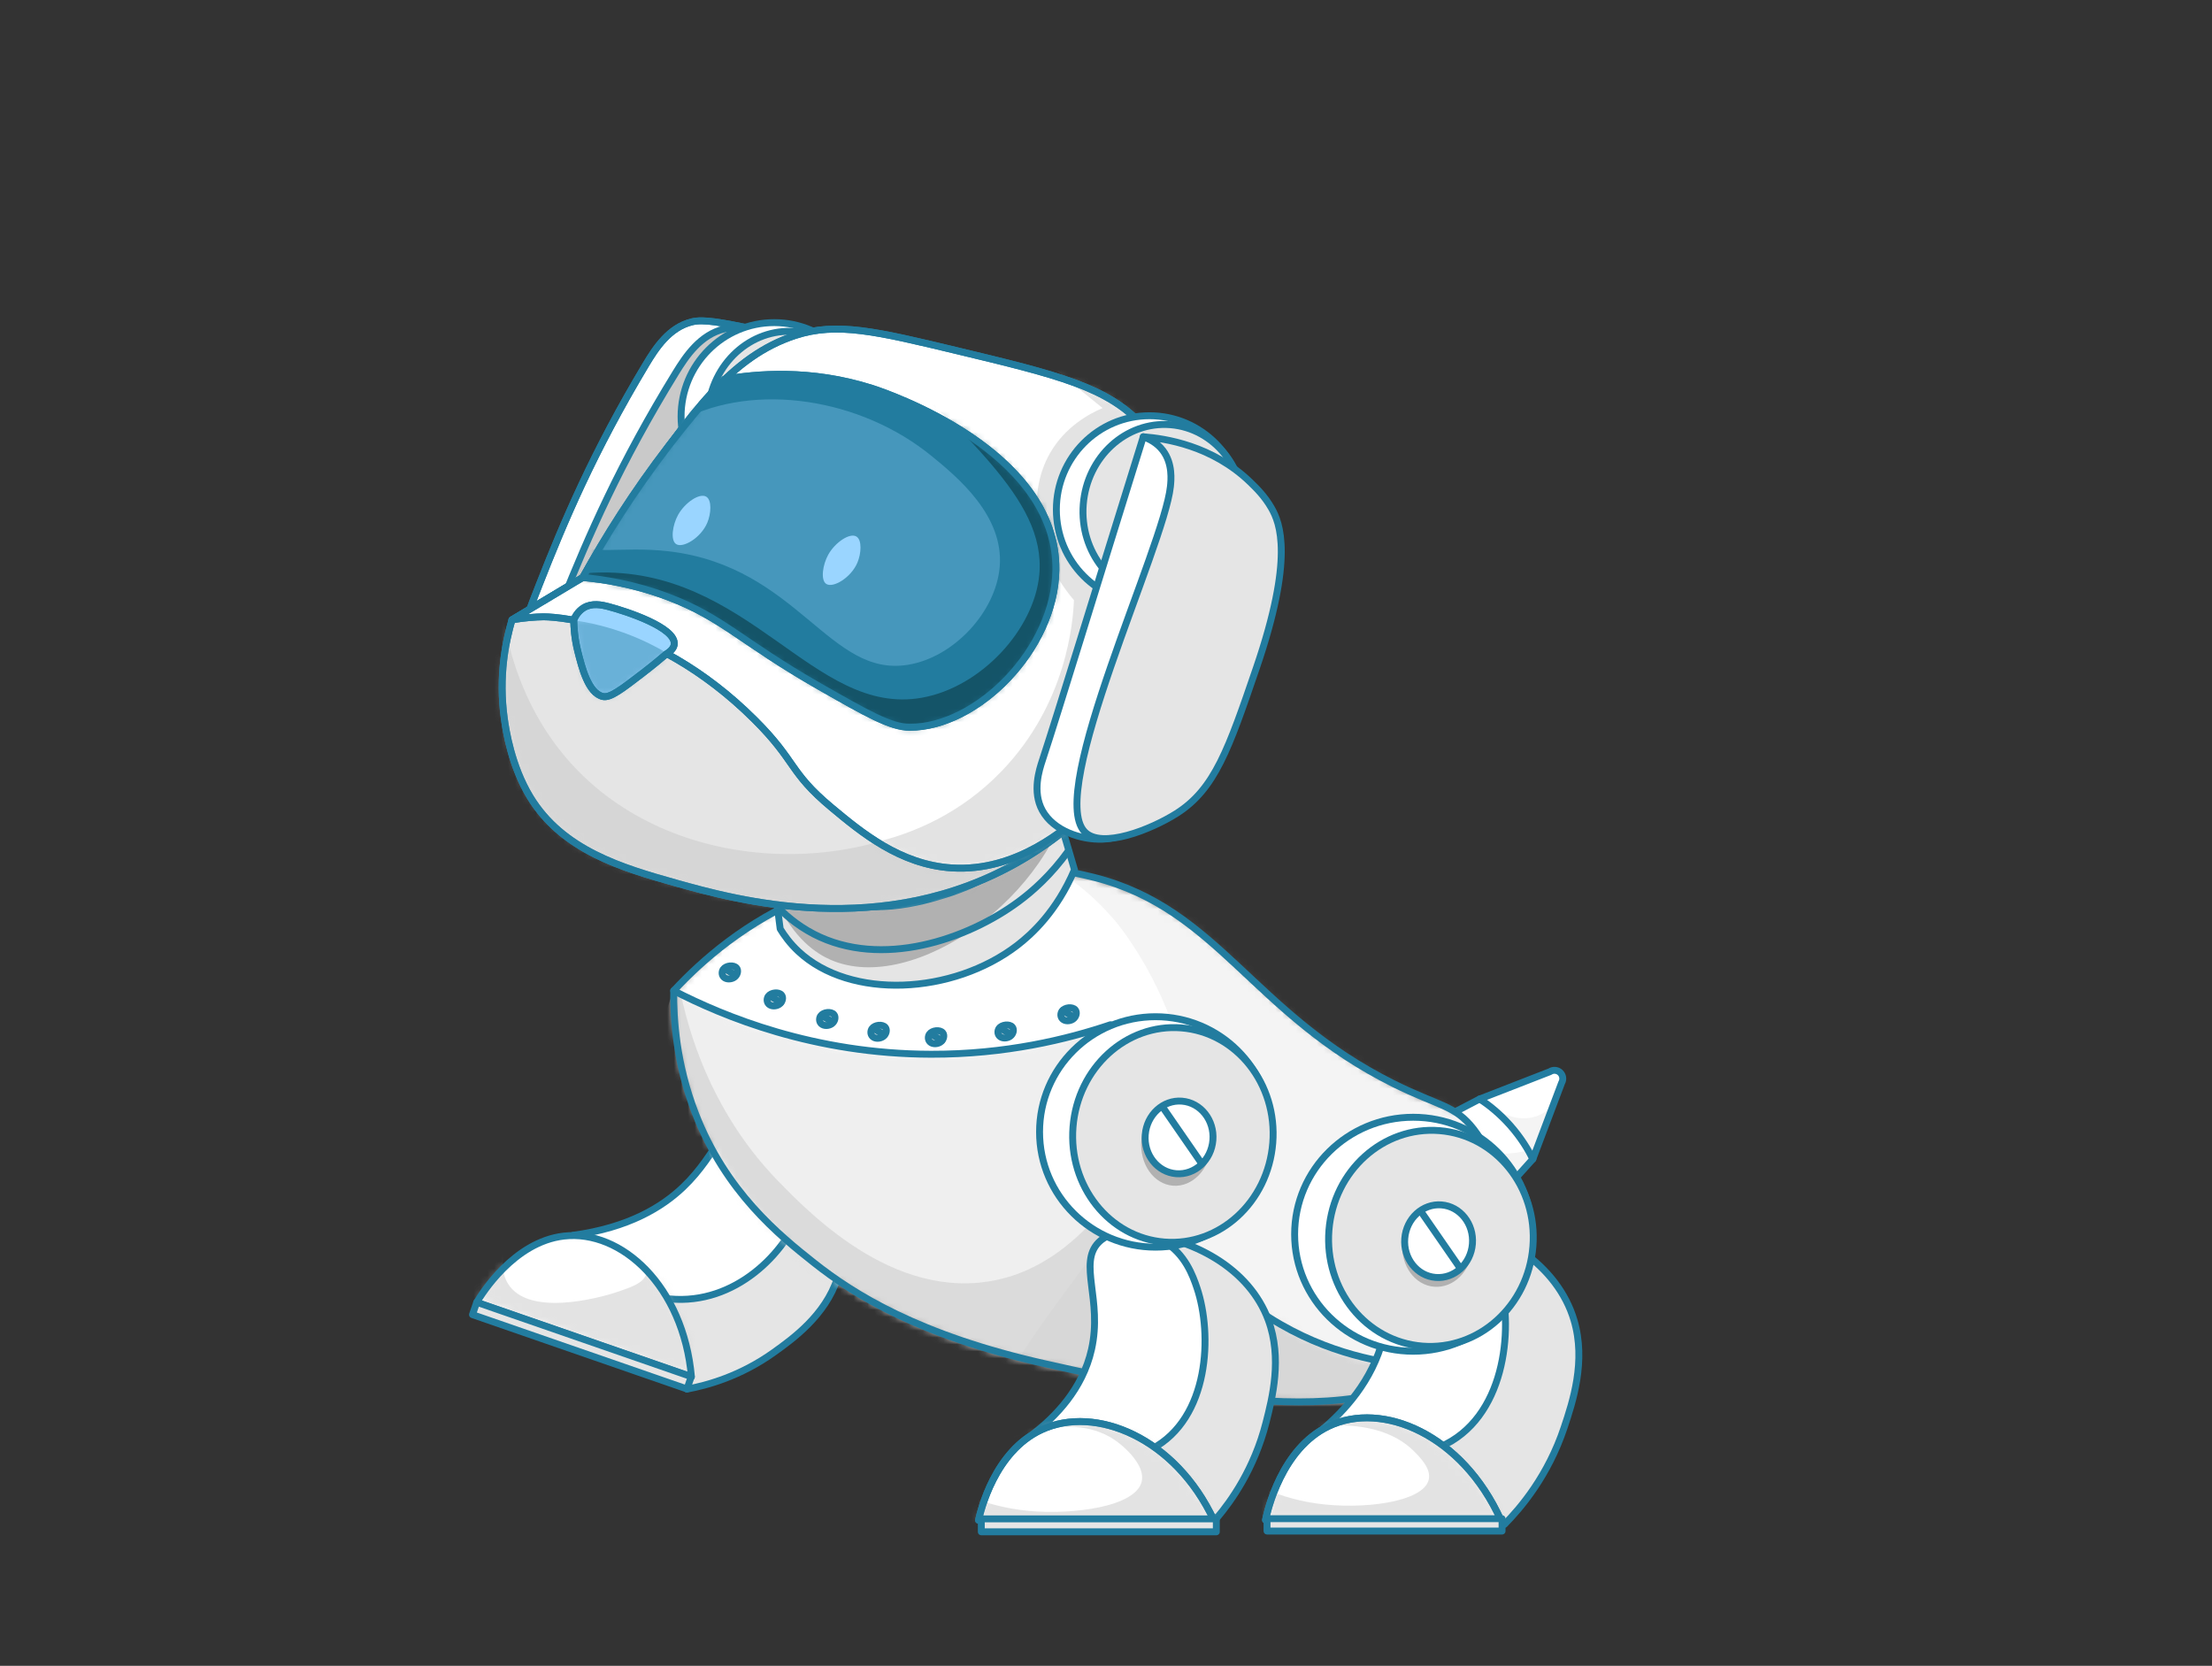 <svg width="320" height="241" viewBox="0 0 320 241" fill="none" xmlns="http://www.w3.org/2000/svg">
<rect x="0" y="0" width="320" height="241" fill="#333333" stroke="none"/>
<path d="M99.38 200.966C102.256 200.428 107.1 199.126 111.992 195.616C114.648 193.708 119.388 190.322 121.148 184.899C123.448 177.81 120.116 169.226 113.292 162.747C105.992 170.841 98.692 178.934 91.388 187.028C94.052 191.675 96.712 196.319 99.376 200.966H99.38Z" fill="#E5E5E5"/>
<path d="M99.38 200.966C102.256 200.428 107.1 199.126 111.992 195.616C114.648 193.708 119.388 190.322 121.148 184.899C123.448 177.81 120.116 169.226 113.292 162.747C105.992 170.841 98.692 178.934 91.388 187.028C94.052 191.675 96.712 196.319 99.376 200.966H99.38Z" stroke="#227C9F" stroke-linecap="round" stroke-linejoin="round"/>
<path d="M108.888 161.008C111.972 160.811 115.092 163.872 116.288 166.901C117.588 170.186 116.544 173.247 115.948 174.918C113.668 181.312 106.228 189.281 96.9 187.92C88.968 186.763 84.892 179.625 84.348 178.637C88.584 177.886 94.18 176.163 98.804 171.761C104.088 166.736 104.908 161.257 108.884 161.004L108.888 161.008Z" fill="white"/>
<path d="M108.888 161.008C111.944 160.747 115.092 163.872 116.288 166.901C117.588 170.194 116.54 173.267 115.948 174.918C113.668 181.288 106.36 188.803 96.9 187.92C88.132 187.1 83.448 179.625 82.892 178.71C90.984 177.613 95.804 174.609 98.804 171.761C104.008 166.812 104.86 161.345 108.884 161.004L108.888 161.008Z" stroke="#227C9F" stroke-linecap="round" stroke-linejoin="round"/>
<path d="M68.964 188.422C72.824 181.851 79.32 178.059 85.292 179.007C90.64 179.858 93.944 184.257 95.316 186.084C99.208 191.262 99.572 196.801 99.604 198.925C89.392 195.423 79.176 191.924 68.964 188.422Z" fill="white"/>
<mask id="mask0_10_342" style="mask-type:luminance" maskUnits="userSpaceOnUse" x="69" y="178" width="32" height="22">
<path d="M83.84 178.862C80.756 178.637 78.432 179.641 77.228 180.176C72.348 182.349 69.9 186.442 69.02 188.129C79.356 191.816 89.692 195.503 100.028 199.191C100.02 197.001 99.684 192.507 96.9 187.928C96.124 186.65 94.012 183.268 89.868 180.907C88.52 180.139 86.588 179.067 83.84 178.862Z" fill="white"/>
</mask>
<g mask="url(#mask0_10_342)">
<mask id="mask1_10_342" style="mask-type:luminance" maskUnits="userSpaceOnUse" x="58" y="164" width="56" height="54">
<path d="M78.81 164.294L58.808 188.833L93.624 217.449L113.627 192.91L78.81 164.294Z" fill="white"/>
</mask>
<g mask="url(#mask1_10_342)">
<path opacity="0.5" d="M72.7 176.095C74.592 177.175 71.12 182.614 73.74 186.084C77.328 190.832 88.656 187.124 89.14 186.96C91.436 186.185 93.076 185.63 93.492 184.301C94.688 180.481 84.48 174.307 82.248 172.986C98.104 176.055 107.612 187.45 106.612 197.371C106.044 203.018 102 208.867 96.572 210.614C82.444 215.157 61.704 191.033 65.448 181.075C66.712 177.709 71.072 175.171 72.696 176.099L72.7 176.095Z" fill="#C9C9C9"/>
</g>
</g>
<path d="M68.964 188.422C69.676 187.229 74.34 179.661 81.576 178.826C89.88 177.866 98.852 186.076 100.028 199.191L68.964 188.422Z" stroke="#227C9F" stroke-linecap="round" stroke-linejoin="round"/>
<path d="M99.38 200.966C89.036 197.379 78.692 193.796 68.352 190.209C68.556 189.615 68.76 189.016 68.968 188.422C79.324 192.013 89.676 195.6 100.032 199.191C99.816 199.781 99.6 200.375 99.384 200.966H99.38Z" fill="#E5E5E5"/>
<path d="M68.966 188.403L68.351 190.191L99.383 200.945L99.998 199.157L68.966 188.403Z" stroke="#227C9F" stroke-linecap="round" stroke-linejoin="round"/>
<path opacity="0.2" d="M206.136 163.133C206.764 165.081 207.828 167.684 209.68 170.435C211.288 172.821 213 174.596 214.404 175.846C216.856 173.122 219.308 170.399 221.756 167.676C221.36 166.483 220.52 164.47 218.756 162.494C217.036 160.57 215.196 159.522 214.072 158.988C211.428 160.369 208.784 161.751 206.136 163.133Z" fill="#C9C9C9"/>
<path d="M206.136 163.133C206.764 165.081 207.828 167.684 209.68 170.435C211.288 172.821 213 174.596 214.404 175.846C216.856 173.122 219.308 170.399 221.756 167.676C221.36 166.483 220.52 164.47 218.756 162.494C217.036 160.57 215.196 159.522 214.072 158.988C211.428 160.369 208.784 161.751 206.136 163.133Z" fill="white"/>
<path opacity="0.2" d="M206.136 163.133C206.764 165.081 207.828 167.684 209.68 170.435C211.288 172.821 213 174.596 214.404 175.846C216.856 173.122 219.308 170.399 221.756 167.676C221.444 167.278 221.132 166.876 220.82 166.479C219.664 166.776 216.056 167.539 212.204 165.736C209.948 164.679 208.512 163.169 207.748 162.221C207.212 162.526 206.676 162.832 206.136 163.133Z" fill="#C9C9C9"/>
<path d="M206.136 163.133C206.764 165.081 207.828 167.684 209.68 170.435C211.288 172.821 213 174.596 214.404 175.846C216.856 173.122 219.308 170.399 221.756 167.676C221.36 166.483 220.52 164.47 218.756 162.494C217.036 160.57 215.196 159.522 214.072 158.988C211.428 160.369 208.784 161.751 206.136 163.133Z" stroke="#227CA0" stroke-linecap="round" stroke-linejoin="round"/>
<path d="M214.072 158.992C217.452 157.678 220.832 156.361 224.212 155.047C224.672 154.738 225.284 154.786 225.688 155.156C226.104 155.537 226.2 156.164 225.912 156.658C224.524 160.329 223.14 164.005 221.752 167.676C221.08 166.33 220.036 164.579 218.444 162.787C216.884 161.032 215.304 159.811 214.068 158.992H214.072Z" fill="white"/>
<path opacity="0.2" d="M214.552 158.895C216.716 161.249 219.64 162.317 222.116 161.538C223.204 161.197 224.02 160.554 224.588 159.956C223.644 162.526 222.7 165.101 221.756 167.672C220.98 166.242 219.912 164.543 218.448 162.783C217.092 161.157 215.736 159.875 214.548 158.891L214.552 158.895Z" fill="#C9C9C9"/>
<path d="M214.072 158.992C217.452 157.678 220.832 156.361 224.212 155.047C224.672 154.738 225.284 154.786 225.688 155.156C226.104 155.537 226.2 156.164 225.912 156.658C224.524 160.329 223.14 164.005 221.752 167.676C221.08 166.33 220.036 164.579 218.444 162.787C216.884 161.032 215.304 159.811 214.068 158.992H214.072Z" stroke="#227CA0" stroke-linecap="round" stroke-linejoin="round"/>
<mask id="mask2_10_342" style="mask-type:luminance" maskUnits="userSpaceOnUse" x="97" y="125" width="122" height="78">
<path d="M155.568 126.332C147.352 125.3 130.168 123.143 114.32 130.602C109.632 132.807 103.484 136.595 97.464 143.331C97.428 147.135 97.804 153.075 100.176 159.747C104.124 170.845 111.216 177.255 115.188 180.758C121.9 186.675 128.212 189.45 133.328 191.699C140.828 194.997 147.096 196.459 151.272 197.319C175.864 202.388 202.62 207.903 213.5 194.218C217.46 189.237 218.14 183.192 218.296 181.634C219.004 174.609 216.896 165.567 211 161.06C208.492 159.144 207.796 159.996 201.616 156.791C196.46 154.115 191.608 150.553 191.608 150.553C180.156 141.965 176.524 135.024 166.192 129.943C163.628 128.682 160.096 127.264 155.568 126.328V126.332Z" fill="white"/>
</mask>
<g mask="url(#mask2_10_342)">
<path d="M129.16 127.011C126.104 127.489 122.856 128.015 118.94 129.329C109.568 132.47 102.492 138.077 97.464 143.335C95.988 146.93 94.4 152.364 95.172 158.654C96.892 172.676 109.128 181.164 117.064 186.666C126.416 193.149 126.352 189.936 150.424 202.207C154.536 204.304 157.548 205.93 162.308 207.023C169.908 208.762 176.052 207.778 184.828 206.368C197.784 204.288 201.26 201.408 206.512 202.866C207.432 203.123 210.92 204.207 212.14 202.649C212.632 202.022 212.536 201.251 212.556 200.681C212.684 197.021 217.68 194.82 219.644 192.8C225.164 187.124 221.168 168.021 210.992 161.064C208.332 159.245 207.976 160.004 201.608 156.795C195.868 153.903 191.956 150.95 188.576 148.368C178.88 140.965 177.58 137.434 169.184 131.735C167.084 130.309 163.036 127.726 157.368 126.846C156.036 126.641 154.924 126.577 154.172 126.553C143.988 125.376 135.488 126.015 129.156 127.011H129.16Z" fill="white"/>
<mask id="mask3_10_342" style="mask-type:luminance" maskUnits="userSpaceOnUse" x="91" y="92" width="193" height="165">
<path d="M91.016 190.221L245.248 256.609L283.54 158.602L129.308 92.215L91.016 190.221Z" fill="white"/>
</mask>
<g mask="url(#mask3_10_342)">
<path opacity="0.2" d="M142.744 212.413C148.904 235.987 246.716 248.19 262.432 212.365C273.316 187.558 243.54 142.664 208.58 126.975C182.308 115.182 151.392 119.114 150.636 123.308C150.32 125.063 155.392 126.284 161.268 133.156C161.268 133.156 167.04 139.904 170.024 149.573C176.42 170.274 138.508 196.218 142.744 212.417V212.413Z" fill="#C9C9C9"/>
</g>
</g>
<mask id="mask4_10_342" style="mask-type:luminance" maskUnits="userSpaceOnUse" x="97" y="143" width="107" height="60">
<path d="M98.192 152.087C99.628 160.088 102.792 165.599 104.24 168.065C110.728 179.123 120.204 185.016 125.092 187.98C134.056 193.419 141.552 195.206 156.544 198.777C165.132 200.825 173.812 202.838 185.56 202.862C192.68 202.878 198.652 202.159 202.972 201.44C203.04 200.235 203.112 199.034 203.18 197.829C198.628 197.214 186.78 194.965 176.284 184.807C161.688 170.688 160.76 151.987 160.644 148.259C153.808 150.613 141.84 153.71 126.936 152.236C113.76 150.93 103.616 146.576 97.468 143.335C97.444 145.54 97.568 148.568 98.196 152.091L98.192 152.087Z" fill="white"/>
</mask>
<g mask="url(#mask4_10_342)">
<path opacity="0.3" d="M97.74 143.768C105.352 147.452 118.732 152.597 135.828 152.376C145.936 152.248 154.408 150.279 160.64 148.255C160.828 152.718 161.644 159.775 164.916 167.623C169.12 177.717 175.1 183.658 176.28 184.803C188.328 196.511 203.3 197.495 208.076 197.608C206.824 199.066 205.572 200.528 204.324 201.986C189.184 203.798 177.08 202.685 168.876 201.331C163.344 200.415 159.02 199.299 153.064 197.756C136.824 193.555 130.044 190.133 128.008 189.076C125.46 187.751 121.976 185.915 117.792 182.73C113.992 179.834 108.984 175.946 104.656 169.053C100.212 161.976 98.844 155.497 98.504 153.734C97.724 149.709 97.648 146.247 97.74 143.776V143.768Z" fill="#C9C9C9"/>
<path opacity="0.5" d="M97.74 139.539C98.508 145.038 101.228 159.237 112.612 170.909C117.512 175.93 130.372 189.117 145.624 184.815C154.692 182.26 160.32 174.034 161.42 172.431C165.048 167.162 166.456 161.948 167.056 158.795C168.096 163.173 173.428 183.654 192.012 194.137C199.104 198.138 205.908 199.431 210.744 199.833C203.524 208.979 190.34 222.11 172.092 224.355C132.348 229.247 93.148 179.505 96.904 144.5C97.116 142.531 97.436 140.852 97.74 139.539Z" fill="#C9C9C9"/>
</g>
<path d="M97.464 143.331C104.66 147.034 117.74 152.485 134.684 152.521C145.456 152.545 154.368 150.372 160.644 148.251C160.832 151.802 162.396 174.641 180.452 188.41C188.972 194.909 197.732 196.768 202.764 197.383" stroke="#227C9F" stroke-linecap="round" stroke-linejoin="round"/>
<path d="M104.7 141.35C104.388 141.037 104.416 140.547 104.628 140.238C105.024 139.667 106.148 139.567 106.544 140.029C106.852 140.382 106.708 141.053 106.228 141.391C105.796 141.692 105.08 141.736 104.7 141.354" fill="#E5E5E5"/>
<path d="M111.208 145.255C110.896 144.941 110.924 144.451 111.136 144.142C111.532 143.572 112.656 143.471 113.052 143.933C113.36 144.287 113.216 144.957 112.736 145.295C112.304 145.596 111.588 145.64 111.208 145.259" fill="#E5E5E5"/>
<path d="M118.792 148.086C118.48 147.773 118.508 147.283 118.72 146.974C119.116 146.403 120.24 146.303 120.636 146.765C120.944 147.118 120.8 147.789 120.32 148.127C119.888 148.428 119.172 148.472 118.792 148.09" fill="#E5E5E5"/>
<path d="M126.216 149.934C125.904 149.621 125.932 149.131 126.144 148.821C126.54 148.251 127.664 148.151 128.06 148.613C128.368 148.966 128.224 149.637 127.744 149.974C127.312 150.276 126.596 150.32 126.216 149.938" fill="#E5E5E5"/>
<path d="M134.528 150.721C134.216 150.408 134.244 149.918 134.456 149.609C134.852 149.038 135.976 148.938 136.372 149.4C136.68 149.753 136.536 150.424 136.056 150.761C135.624 151.063 134.908 151.107 134.528 150.725" fill="#E5E5E5"/>
<path d="M144.596 149.894C144.284 149.581 144.312 149.091 144.524 148.781C144.92 148.211 146.044 148.111 146.44 148.572C146.748 148.926 146.604 149.597 146.124 149.934C145.692 150.235 144.976 150.28 144.596 149.898" fill="#E5E5E5"/>
<path d="M153.7 147.404C153.388 147.09 153.416 146.6 153.628 146.291C154.024 145.721 155.148 145.62 155.544 146.082C155.852 146.436 155.708 147.106 155.228 147.444C154.796 147.745 154.08 147.789 153.7 147.408" fill="#E5E5E5"/>
<path d="M104.7 141.35C104.388 141.037 104.416 140.547 104.628 140.238C105.024 139.667 106.148 139.567 106.544 140.029C106.852 140.382 106.708 141.053 106.228 141.391C105.796 141.692 105.08 141.736 104.7 141.354V141.35Z" stroke="#227C9F" stroke-linecap="round" stroke-linejoin="round"/>
<path d="M111.208 145.255C110.896 144.941 110.924 144.451 111.136 144.142C111.532 143.572 112.656 143.471 113.052 143.933C113.36 144.287 113.216 144.957 112.736 145.295C112.304 145.596 111.588 145.64 111.208 145.259V145.255Z" stroke="#227C9F" stroke-linecap="round" stroke-linejoin="round"/>
<path d="M118.792 148.086C118.48 147.773 118.508 147.283 118.72 146.974C119.116 146.403 120.24 146.303 120.636 146.765C120.944 147.118 120.8 147.789 120.32 148.127C119.888 148.428 119.172 148.472 118.792 148.09V148.086Z" stroke="#227C9F" stroke-linecap="round" stroke-linejoin="round"/>
<path d="M126.216 149.934C125.904 149.621 125.932 149.131 126.144 148.821C126.54 148.251 127.664 148.151 128.06 148.613C128.368 148.966 128.224 149.637 127.744 149.974C127.312 150.276 126.596 150.32 126.216 149.938V149.934Z" stroke="#227C9F" stroke-linecap="round" stroke-linejoin="round"/>
<path d="M134.528 150.721C134.216 150.408 134.244 149.918 134.456 149.609C134.852 149.038 135.976 148.938 136.372 149.4C136.68 149.753 136.536 150.424 136.056 150.761C135.624 151.063 134.908 151.107 134.528 150.725V150.721Z" stroke="#227C9F" stroke-linecap="round" stroke-linejoin="round"/>
<path d="M144.596 149.894C144.284 149.581 144.312 149.091 144.524 148.781C144.92 148.211 146.044 148.111 146.44 148.572C146.748 148.926 146.604 149.597 146.124 149.934C145.692 150.235 144.976 150.28 144.596 149.898V149.894Z" stroke="#227C9F" stroke-linecap="round" stroke-linejoin="round"/>
<path d="M153.7 147.404C153.388 147.09 153.416 146.6 153.628 146.291C154.024 145.721 155.148 145.62 155.544 146.082C155.852 146.436 155.708 147.106 155.228 147.444C154.796 147.745 154.08 147.789 153.7 147.408V147.404Z" stroke="#227C9F" stroke-linecap="round" stroke-linejoin="round"/>
<path d="M104.884 140.174C105.396 140.479 105.912 140.784 106.424 141.089" stroke="#227C9F" stroke-linecap="round" stroke-linejoin="round"/>
<path d="M111.42 144.11C111.932 144.415 112.448 144.72 112.96 145.026" stroke="#227C9F" stroke-linecap="round" stroke-linejoin="round"/>
<path d="M118.896 146.922C119.408 147.227 119.924 147.532 120.436 147.837" stroke="#227C9F" stroke-linecap="round" stroke-linejoin="round"/>
<path d="M126.392 148.805C126.904 149.111 127.42 149.416 127.932 149.721" stroke="#227C9F" stroke-linecap="round" stroke-linejoin="round"/>
<path d="M134.72 149.613C135.232 149.918 135.748 150.223 136.26 150.529" stroke="#227C9F" stroke-linecap="round" stroke-linejoin="round"/>
<path d="M144.648 148.709C145.16 149.014 145.676 149.32 146.188 149.625" stroke="#227C9F" stroke-linecap="round" stroke-linejoin="round"/>
<path d="M153.748 146.199C154.26 146.504 154.776 146.809 155.288 147.114" stroke="#227C9F" stroke-linecap="round" stroke-linejoin="round"/>
<path d="M131.66 125.822C128.024 126.328 123.068 127.079 117.112 129.521C107.976 133.265 101.528 138.949 97.464 143.331C97.416 147.444 97.832 153.919 100.592 161.056C104.984 172.427 112.696 178.689 117.796 182.722C123.448 187.193 132.856 193.198 151.272 197.315C171.292 201.789 202.44 208.887 213.188 192.9C218.772 184.598 218.968 170.785 213.188 163.354C210.472 159.863 208.228 160.076 201.616 156.787C181.24 146.649 176.26 131.518 158.32 126.947C157.144 126.646 155.964 126.4 155.572 126.324C145.592 124.428 136.804 125.099 131.664 125.818L131.66 125.822Z" stroke="#227C9F" stroke-linecap="round" stroke-linejoin="round"/>
<path d="M217.636 220.543C220.044 218.101 223.956 213.474 226.276 206.521C227.496 202.866 229.476 196.941 227.7 190.985C225.36 183.124 217.176 177.545 207.236 176.103C204.904 188.438 202.572 200.777 200.24 213.112C206.04 215.587 211.84 218.065 217.64 220.539" fill="#E5E5E5"/>
<path d="M217.636 220.543C220.044 218.101 223.956 213.474 226.276 206.521C227.496 202.866 229.476 196.941 227.7 190.985C225.36 183.124 217.176 177.545 207.236 176.103C204.904 188.438 202.572 200.777 200.24 213.112C206.04 215.587 211.84 218.065 217.64 220.539L217.636 220.543Z" stroke="#227C9F" stroke-linecap="round" stroke-linejoin="round"/>
<path d="M202.316 177.376C204.856 175.263 209.5 176.006 212.404 177.918C215.564 179.999 216.504 183.361 217.032 185.353C218.972 192.712 217.592 205.689 208.368 209.313C200.804 212.285 193.076 206.959 192.2 206.336C195.112 203.605 198.656 199.391 200.112 193.543C202.072 185.695 198.956 180.18 202.32 177.376H202.316Z" fill="white"/>
<path d="M202.316 177.376C204.828 175.175 209.496 175.958 212.404 177.918C215.564 180.047 216.532 183.485 217.032 185.353C218.928 192.467 217.74 205.232 208.368 209.313C200.312 212.823 191.992 207.397 191.216 206.874C194.392 204.199 198.532 199.829 200.112 193.547C202.048 185.847 198.984 180.3 202.32 177.38L202.316 177.376Z" stroke="#227C9F" stroke-linecap="round" stroke-linejoin="round"/>
<path d="M183.08 219.9C183.376 218.503 185.392 209.586 192.196 206.336C200.004 202.609 211.552 207.561 217.116 219.9H183.08Z" fill="white"/>
<path d="M183.08 219.9C183.376 218.503 185.392 209.586 192.196 206.336C200.004 202.609 211.552 207.561 217.116 219.9H183.08Z" stroke="#227C9F" stroke-linecap="round" stroke-linejoin="round"/>
<mask id="mask5_10_342" style="mask-type:luminance" maskUnits="userSpaceOnUse" x="183" y="205" width="35" height="15">
<path d="M192.196 206.336C185.392 209.586 183.376 218.503 183.08 219.9H217.116C212.768 210.256 204.76 205.123 197.744 205.123C195.784 205.123 193.9 205.525 192.196 206.336Z" fill="white"/>
</mask>
<g mask="url(#mask5_10_342)">
<mask id="mask6_10_342" style="mask-type:luminance" maskUnits="userSpaceOnUse" x="178" y="202" width="46" height="35">
<path d="M223.956 202.376H178.792V236.353H223.956V202.376Z" fill="white"/>
</mask>
<g mask="url(#mask6_10_342)">
<path opacity="0.5" d="M182.44 215.173C184.284 216.004 187.016 217.021 190.432 217.507C197.06 218.451 205.908 217.346 206.688 214.072C207.064 212.502 205.472 210.887 204.672 210.068C198.672 203.938 187.32 206.842 185.636 207.296C200.06 198.99 215.364 201.922 221.216 210.743C224.64 215.9 224.868 223.439 221.796 228.83C214.192 242.177 182.28 235.678 179.08 225.5C177.924 221.821 180.452 217.752 182.44 215.177" fill="#C9C9C9"/>
</g>
</g>
<path d="M183.08 219.9C183.376 218.503 185.392 209.586 192.196 206.336C200.004 202.609 211.552 207.561 217.116 219.9H183.08Z" stroke="#227C9F" stroke-linecap="round" stroke-linejoin="round"/>
<path d="M217.296 219.712H183.296V221.499H217.296V219.712Z" fill="#E5E5E5"/>
<path d="M217.296 219.712H183.296V221.499H217.296V219.712Z" stroke="#227C9F" stroke-linecap="round" stroke-linejoin="round"/>
<path d="M111.004 119.749C111.624 124.625 112.244 129.501 112.864 134.378C113.408 135.269 114.248 136.466 115.504 137.639C122.996 144.644 137.812 143.929 147.156 136.768C149.244 135.165 152.88 131.851 155.44 125.826C154.024 121.195 152.608 116.56 151.188 111.928C149.876 113.812 147.648 116.544 144.192 118.913C136.936 123.89 129.348 123.778 126.06 123.701C119.212 123.541 113.948 121.303 111.004 119.753V119.749Z" fill="#E5E5E5"/>
<mask id="mask7_10_342" style="mask-type:luminance" maskUnits="userSpaceOnUse" x="111" y="112" width="45" height="31">
<path d="M151.952 112.583C150.12 114.579 141.852 123.127 128.64 123.814C120.3 124.244 113.936 121.339 111.008 119.753C111.628 124.629 112.248 129.505 112.868 134.382C113.376 135.225 114.22 136.446 115.508 137.643C123.188 144.777 138.656 144.58 148.056 136.667C149.856 135.149 153.236 131.835 155.44 125.83C154.276 121.416 153.116 117.001 151.952 112.587V112.583Z" fill="white"/>
</mask>
<g mask="url(#mask7_10_342)">
<mask id="mask8_10_342" style="mask-type:luminance" maskUnits="userSpaceOnUse" x="110" y="104" width="46" height="39">
<path d="M112.864 134.378C113.532 135.45 114.72 137.073 116.644 138.519C116.644 138.519 118.944 140.25 122.2 141.146C126.3 142.27 140.328 144.194 149.88 134.47C151.452 132.867 153.744 130.096 155.436 125.826C153.548 118.785 151.66 111.748 149.768 104.706C136.8 108.173 123.832 111.635 110.864 115.102C110.872 117.5 110.968 120.062 111.192 122.761C111.544 127.015 112.148 130.907 112.864 134.378Z" fill="white"/>
</mask>
<g mask="url(#mask8_10_342)">
<path d="M110.492 120.572C113.352 104.831 147.148 95.874 154.184 104.385C156.224 106.851 155.644 110.346 155.152 113.33C152.492 129.513 132.152 144.118 120.128 138.844C118.128 137.964 114.912 135.904 112.288 130.329C110.88 127.537 109.844 124.139 110.492 120.572Z" fill="#B1B1B1"/>
</g>
</g>
<path d="M111.004 119.749C111.624 124.625 112.244 129.501 112.864 134.378C113.408 135.269 114.248 136.466 115.504 137.639C122.996 144.644 137.812 143.929 147.156 136.768C149.244 135.165 152.88 131.851 155.44 125.826C153.892 120.56 152.34 115.294 150.792 110.029C149.392 112.515 145.536 118.56 137.96 121.962C124.828 127.859 112.28 120.528 111.008 119.753L111.004 119.749Z" stroke="#227C9F" stroke-linecap="round" stroke-linejoin="round"/>
<path d="M112.444 131.152C113.352 132.104 115.128 133.787 117.752 135.145C127.536 140.194 139.956 135.916 147.372 130.421C149.428 128.895 152.06 126.569 154.564 123.091" stroke="#227C9F" stroke-linecap="round" stroke-linejoin="round"/>
<path d="M111.764 125.702C113.124 126.862 115.2 128.377 118 129.521C125.92 132.755 133.36 130.457 136.8 129.393C147.924 125.955 154.176 117.712 156.376 114.471" stroke="#227C9F" stroke-linecap="round" stroke-linejoin="round"/>
<path d="M175.996 219.659C178.084 217.189 181.436 212.538 183.152 205.794C184.056 202.251 185.52 196.499 183.48 190.972C180.788 183.678 172.796 178.926 163.428 178.219C161.828 189.783 160.232 201.351 158.632 212.919C164.42 215.165 170.208 217.414 175.996 219.659Z" fill="#E5E5E5"/>
<path d="M175.996 219.659C178.084 217.189 181.436 212.538 183.152 205.794C184.056 202.251 185.52 196.499 183.48 190.972C180.788 183.678 172.796 178.926 163.428 178.219C161.828 189.783 160.232 201.351 158.632 212.919C164.42 215.165 170.208 217.414 175.996 219.659Z" stroke="#227C9F" stroke-linecap="round" stroke-linejoin="round"/>
<path d="M158.924 179.75C161.124 177.497 165.528 177.934 168.368 179.597C171.452 181.405 172.58 184.598 173.164 186.337C175.412 193.021 174.98 205.191 166.624 209.622C161.472 212.357 154.872 211.313 149.624 207.324C152.592 204.991 156.596 201.042 157.904 195.222C159.516 188.048 155.964 182.774 158.92 179.75" fill="white"/>
<path d="M158.924 179.75C161.124 177.497 165.528 177.934 168.368 179.597C171.452 181.405 172.58 184.598 173.164 186.337C175.412 193.021 174.98 205.191 166.624 209.622C161.472 212.357 154.872 211.313 149.624 207.324C152.592 204.991 156.596 201.042 157.904 195.222C159.516 188.048 155.964 182.774 158.92 179.75H158.924Z" stroke="#227C9F" stroke-linecap="round" stroke-linejoin="round"/>
<path d="M141.564 219.932C141.86 218.583 143.876 209.971 150.68 206.834C158.488 203.231 170.036 208.019 175.6 219.932H141.564Z" fill="white"/>
<path d="M141.564 219.932C141.86 218.583 143.876 209.971 150.68 206.834C158.488 203.231 170.036 208.019 175.6 219.932H141.564Z" stroke="#227C9F" stroke-linecap="round" stroke-linejoin="round"/>
<mask id="mask9_10_342" style="mask-type:luminance" maskUnits="userSpaceOnUse" x="141" y="205" width="35" height="15">
<path d="M150.68 206.834C143.876 209.971 141.86 218.583 141.564 219.933H175.6C171.252 210.618 163.244 205.661 156.228 205.661C154.268 205.661 152.388 206.047 150.684 206.834" fill="white"/>
</mask>
<g mask="url(#mask9_10_342)">
<mask id="mask10_10_342" style="mask-type:luminance" maskUnits="userSpaceOnUse" x="137" y="203" width="46" height="34">
<path d="M182.34 203.356H137.32V236.076H182.34V203.356Z" fill="white"/>
</mask>
<g mask="url(#mask10_10_342)">
<path opacity="0.5" d="M140.036 216.446C142.084 217.262 145.128 218.242 148.9 218.591C155.14 219.165 164.36 218.013 165.172 214.301C165.704 211.875 162.444 209.232 161.956 208.839C155.112 203.296 144.348 208.919 143.648 209.296C158.664 199.978 174.036 202.412 179.7 211.084C182.92 216.012 183.28 223.463 180.28 228.548C172.56 241.639 140.56 235.742 137.56 225.331C136.604 222.013 138.632 218.471 140.032 216.446" fill="#C9C9C9"/>
</g>
</g>
<path d="M141.564 219.932C141.86 218.583 143.876 209.971 150.68 206.834C158.488 203.231 170.036 208.019 175.6 219.932H141.564Z" stroke="#227C9F" stroke-linecap="round" stroke-linejoin="round"/>
<path d="M175.96 219.736H141.96V221.611H175.96V219.736Z" fill="#E5E5E5"/>
<path d="M175.96 219.736H141.96V221.611H175.96V219.736Z" stroke="#227C9F" stroke-linecap="round" stroke-linejoin="round"/>
<path d="M183.94 163.759C183.94 172.966 176.428 180.429 167.164 180.429C157.9 180.429 150.388 172.966 150.388 163.759C150.388 154.553 157.9 147.09 167.164 147.09C176.428 147.09 183.94 154.553 183.94 163.759Z" fill="white"/>
<path d="M167.164 180.429C176.429 180.429 183.94 172.966 183.94 163.759C183.94 154.553 176.429 147.09 167.164 147.09C157.899 147.09 150.388 154.553 150.388 163.759C150.388 172.966 157.899 180.429 167.164 180.429Z" stroke="#227C9F" stroke-linecap="round" stroke-linejoin="round"/>
<path d="M184.124 165.358C183.44 173.914 176.42 180.328 168.44 179.686C160.46 179.043 154.544 171.588 155.228 163.036C155.908 154.481 162.932 148.066 170.912 148.709C178.892 149.352 184.808 156.807 184.124 165.358Z" fill="#E5E5E5"/>
<path d="M184.124 165.358C183.44 173.914 176.42 180.328 168.44 179.686C160.46 179.043 154.544 171.588 155.228 163.036C155.908 154.481 162.932 148.066 170.912 148.709C178.892 149.352 184.808 156.807 184.124 165.358Z" stroke="#227C9F" stroke-linecap="round" stroke-linejoin="round"/>
<path d="M175.24 165.812C174.968 169.198 172.484 171.761 169.684 171.536C166.884 171.311 164.836 168.383 165.108 165.001C165.376 161.615 167.864 159.052 170.664 159.277C173.46 159.502 175.512 162.43 175.24 165.812Z" fill="#B1B1B1"/>
<path d="M175.464 164.944C175.232 167.844 172.852 170.017 170.152 169.801C167.448 169.584 165.444 167.057 165.676 164.161C165.908 161.261 168.288 159.088 170.988 159.305C173.692 159.522 175.696 162.048 175.464 164.944Z" fill="white"/>
<path d="M175.464 164.944C175.232 167.844 172.852 170.017 170.152 169.801C167.448 169.584 165.444 167.057 165.676 164.161C165.908 161.261 168.288 159.088 170.988 159.305C173.692 159.522 175.696 162.048 175.464 164.944Z" stroke="#227C9F" stroke-linecap="round" stroke-linejoin="round"/>
<path d="M168.26 160.257C170.076 162.884 171.892 165.511 173.708 168.138Z" fill="white"/>
<path d="M168.26 160.257C170.076 162.884 171.892 165.511 173.708 168.138" stroke="#227C9F" stroke-linecap="round" stroke-linejoin="round"/>
<path d="M221.6 178.561C221.6 187.908 213.92 195.487 204.444 195.487C194.968 195.487 187.288 187.908 187.288 178.561C187.288 169.214 194.968 161.635 204.444 161.635C213.92 161.635 221.6 169.214 221.6 178.561Z" fill="white"/>
<path d="M204.444 195.487C213.919 195.487 221.6 187.909 221.6 178.561C221.6 169.213 213.919 161.635 204.444 161.635C194.969 161.635 187.288 169.213 187.288 178.561C187.288 187.909 194.969 195.487 204.444 195.487Z" stroke="#227C9F" stroke-linecap="round" stroke-linejoin="round"/>
<path d="M221.756 180.344C221.068 188.952 213.908 195.399 205.76 194.744C197.612 194.089 191.564 186.578 192.252 177.97C192.94 169.363 200.1 162.916 208.248 163.571C216.396 164.225 222.444 171.733 221.756 180.34" fill="#E5E5E5"/>
<path d="M221.756 180.344C221.068 188.952 213.908 195.399 205.76 194.744C197.612 194.089 191.564 186.578 192.252 177.97C192.94 169.363 200.1 162.916 208.248 163.571C216.396 164.225 222.444 171.733 221.756 180.34V180.344Z" stroke="#227C9F" stroke-linecap="round" stroke-linejoin="round"/>
<path d="M213.012 180.666C212.752 183.923 210.272 186.381 207.476 186.156C204.68 185.932 202.62 183.108 202.88 179.85C203.14 176.593 205.616 174.135 208.416 174.359C211.212 174.584 213.272 177.408 213.012 180.666Z" fill="#B1B1B1"/>
<path d="M213.008 179.955C212.776 182.855 210.396 185.028 207.696 184.811C204.992 184.594 202.988 182.067 203.22 179.171C203.452 176.271 205.832 174.098 208.532 174.315C211.236 174.532 213.24 177.059 213.008 179.955Z" fill="white"/>
<path d="M213.008 179.955C212.776 182.855 210.396 185.028 207.696 184.811C204.992 184.594 202.988 182.067 203.22 179.171C203.452 176.271 205.832 174.098 208.532 174.315C211.236 174.532 213.24 177.059 213.008 179.955Z" stroke="#227C9F" stroke-linecap="round" stroke-linejoin="round"/>
<path d="M205.66 175.412C207.476 178.039 209.292 180.666 211.108 183.293Z" fill="white"/>
<path d="M205.66 175.412C207.476 178.039 209.292 180.666 211.108 183.293" stroke="#227C9F" stroke-linecap="round" stroke-linejoin="round"/>
<path d="M114.392 48.855C114.04 48.618 112.448 48.296 109.268 47.65C104.304 46.645 101.792 46.151 100.116 46.557C96.8 47.356 94.848 50.389 93.468 52.687C85.82 65.424 81.56 75.546 77.992 84.639C75.58 90.797 74.392 93.938 75.376 97.043C76.94 101.975 82.568 106.161 87.436 106.233C104.944 106.494 121.568 53.675 114.388 48.855" fill="white"/>
<path d="M114.392 48.855C114.04 48.618 112.448 48.296 109.268 47.65C104.304 46.645 101.792 46.151 100.116 46.557C96.8 47.356 94.848 50.389 93.468 52.687C85.82 65.424 81.56 75.546 77.992 84.639C75.58 90.797 74.392 93.938 75.376 97.043C76.94 101.975 82.568 106.161 87.436 106.233C104.944 106.494 121.568 53.675 114.388 48.855H114.392Z" stroke="#227C9F" stroke-linecap="round" stroke-linejoin="round"/>
<path d="M119.952 49.955C119.576 49.71 117.892 49.377 114.52 48.71C109.256 47.67 106.588 47.16 104.812 47.577C101.296 48.405 99.224 51.542 97.764 53.916C89.656 67.09 85.136 77.558 81.352 86.961C78.792 93.327 77.536 96.577 78.58 99.786C80.24 104.887 86.204 109.217 91.368 109.293C109.936 109.563 127.568 54.936 119.952 49.951" fill="#C9C9C9"/>
<path d="M119.952 49.955C119.576 49.71 117.892 49.377 114.52 48.71C109.256 47.67 106.588 47.16 104.812 47.577C101.296 48.405 99.224 51.542 97.764 53.916C89.656 67.09 85.136 77.558 81.352 86.961C78.792 93.327 77.536 96.577 78.58 99.786C80.24 104.887 86.204 109.217 91.368 109.293C109.936 109.563 127.568 54.936 119.952 49.951V49.955Z" stroke="#227C9F" stroke-linecap="round" stroke-linejoin="round"/>
<path d="M114.392 48.855C114.04 48.618 112.448 48.296 109.268 47.65C104.304 46.645 101.792 46.151 100.116 46.557C96.8 47.356 94.848 50.389 93.468 52.687C85.82 65.424 81.56 75.546 77.992 84.639C75.58 90.797 74.392 93.938 75.376 97.043C76.94 101.975 82.568 106.161 87.436 106.233C104.944 106.494 121.568 53.675 114.388 48.855H114.392Z" stroke="#227C9F" stroke-linecap="round" stroke-linejoin="round"/>
<path d="M125.492 60.258C125.492 67.761 119.456 73.847 112.008 73.847C104.56 73.847 98.528 67.765 98.528 60.258C98.528 52.751 104.564 46.674 112.008 46.674C119.452 46.674 125.492 52.755 125.492 60.258Z" fill="white"/>
<path d="M125.492 60.258C125.492 67.761 119.456 73.847 112.008 73.847C104.56 73.847 98.528 67.765 98.528 60.258C98.528 52.751 104.564 46.674 112.008 46.674C119.452 46.674 125.492 52.755 125.492 60.258Z" stroke="#227C9F" stroke-linecap="round" stroke-linejoin="round"/>
<path d="M125.64 61.35C125.092 68.227 119.448 73.38 113.036 72.866C106.624 72.352 101.872 66.359 102.42 59.487C102.968 52.614 108.612 47.457 115.024 47.971C121.436 48.485 126.188 54.478 125.64 61.35Z" fill="#E5E5E5"/>
<path d="M125.64 61.35C125.092 68.227 119.448 73.38 113.036 72.866C106.624 72.352 101.872 66.359 102.42 59.487C102.968 52.614 108.612 47.457 115.024 47.971C121.436 48.485 126.188 54.478 125.64 61.35Z" stroke="#227C9F" stroke-linecap="round" stroke-linejoin="round"/>
<path d="M74.068 89.672C73.188 92.648 72.08 97.822 72.98 104.116C73.196 105.634 73.976 110.808 76.684 115.278C81.368 123.006 89.956 125.549 97.824 127.754C106.348 130.144 127.732 136.141 147.736 124.472C153.16 121.307 156.976 117.724 159.288 115.278C138.272 111.788 125.992 105.096 118.532 99.304C115.144 96.673 106.616 89.463 93.248 85.515C89.572 84.43 86.44 83.86 84.312 83.547C80.896 85.591 77.484 87.632 74.068 89.676" fill="#E5E5E5"/>
<path d="M74.068 89.672C73.188 92.648 72.08 97.822 72.98 104.116C73.196 105.634 73.976 110.808 76.684 115.278C81.368 123.006 89.956 125.549 97.824 127.754C106.348 130.144 127.732 136.141 147.736 124.472C153.16 121.307 156.976 117.724 159.288 115.278C138.272 111.788 125.992 105.096 118.532 99.304C115.144 96.673 106.616 89.463 93.248 85.515C89.572 84.43 86.44 83.86 84.312 83.547C80.896 85.591 77.484 87.632 74.068 89.676V89.672Z" stroke="#227C9F" stroke-linecap="round" stroke-linejoin="round"/>
<mask id="mask11_10_342" style="mask-type:luminance" maskUnits="userSpaceOnUse" x="72" y="83" width="88" height="49">
<path d="M74.068 89.672C73.188 92.648 72.08 97.822 72.976 104.116C73.192 105.634 73.972 110.808 76.68 115.278C81.364 123.006 89.952 125.545 97.82 127.754C106.344 130.144 127.728 136.141 147.732 124.472C153.156 121.307 156.976 117.724 159.284 115.282C138.268 111.792 125.988 105.1 118.528 99.304C115.14 96.673 106.612 89.463 93.248 85.515C89.572 84.43 86.44 83.86 84.312 83.547C80.896 85.591 77.484 87.632 74.068 89.676" fill="white"/>
</mask>
<g mask="url(#mask11_10_342)">
<mask id="mask12_10_342" style="mask-type:luminance" maskUnits="userSpaceOnUse" x="69" y="80" width="105" height="74">
<path d="M173.484 80.92H69.512V153.184H173.484V80.92Z" fill="white"/>
</mask>
<g mask="url(#mask12_10_342)">
<path opacity="0.5" d="M72.108 80.919C72.1 85.498 72.672 100.392 83.66 111.559C99.428 127.585 127.732 126.866 142.508 113.527C147.068 109.41 149.688 104.686 151.228 101.051C160.816 101.549 171.572 103.224 173.24 108.711C177.224 121.797 132.604 166.655 96.956 149.199C76.024 138.948 63.888 110.004 72.108 80.915" fill="#C9C9C9"/>
</g>
</g>
<path d="M74.068 89.672C73.188 92.648 72.08 97.822 72.98 104.116C73.196 105.634 73.976 110.808 76.684 115.278C81.368 123.006 89.956 125.549 97.824 127.754C106.348 130.144 127.732 136.141 147.736 124.472C153.16 121.307 156.976 117.724 159.288 115.278C138.272 111.788 125.992 105.096 118.532 99.304C115.144 96.673 106.616 89.463 93.248 85.515C89.572 84.43 86.44 83.86 84.312 83.547C80.896 85.591 77.484 87.632 74.068 89.676V89.672Z" stroke="#227C9F" stroke-linecap="round" stroke-linejoin="round"/>
<path d="M74.068 89.672C75.912 89.355 77.476 89.254 78.644 89.234C78.644 89.234 94.068 89.09 109.156 104.116C115.244 110.177 114.108 111.667 120.272 116.809C124.544 120.371 130.192 125.087 137.708 125.565C147.128 126.16 154.304 119.769 156.888 117.467C172.004 104.004 177.584 75.292 165.388 61.66C160.308 55.984 152.992 54.229 138.364 50.718C126.824 47.951 121.052 46.565 115.044 48.529C105.748 51.57 99.888 59.788 91.288 72.384C88.108 77.044 85.76 81.004 84.312 83.547L74.068 89.676V89.672Z" fill="white"/>
<path d="M74.068 89.672C75.912 89.355 77.476 89.254 78.644 89.234C78.644 89.234 94.068 89.09 109.156 104.116C115.244 110.177 114.108 111.667 120.272 116.809C124.544 120.371 130.192 125.087 137.708 125.565C147.128 126.16 154.304 119.769 156.888 117.467C172.004 104.004 177.584 75.292 165.388 61.66C160.308 55.984 152.992 54.229 138.364 50.718C126.824 47.951 121.052 46.565 115.044 48.529C105.748 51.57 99.888 59.788 91.288 72.384C88.108 77.044 85.76 81.004 84.312 83.547L74.068 89.676V89.672Z" stroke="#227C9F" stroke-linecap="round" stroke-linejoin="round"/>
<mask id="mask13_10_342" style="mask-type:luminance" maskUnits="userSpaceOnUse" x="74" y="47" width="99" height="79">
<path d="M115.044 48.529C105.748 51.57 99.888 59.788 91.288 72.384C88.108 77.044 85.76 81.004 84.312 83.547C80.896 85.591 77.484 87.632 74.068 89.676C75.912 89.359 77.476 89.258 78.644 89.238C78.644 89.238 94.064 89.094 109.156 104.12C115.244 110.181 114.108 111.671 120.272 116.813C124.544 120.379 130.192 125.091 137.708 125.565C147.128 126.163 154.304 119.769 156.888 117.467C172.004 104.004 177.584 75.292 165.388 61.66C160.308 55.984 152.992 54.229 138.36 50.718C130.56 48.847 125.396 47.609 121.012 47.609C118.908 47.609 116.988 47.895 115.04 48.533" fill="white"/>
</mask>
<g mask="url(#mask13_10_342)">
<path opacity="0.5" d="M115.044 122.938C117.356 123.091 133.08 123.846 144.904 111.559C154.352 101.742 155.232 89.913 155.364 86.828C149.752 80.221 148.42 71.705 151.876 65.6C154.064 61.736 157.592 59.856 159.504 59.033C157.984 57.808 156.456 56.567 154.928 55.313C152.788 53.558 150.684 51.807 148.608 50.06C152.576 49.425 167.428 47.525 180.864 56.844C201.124 70.898 199.092 97.219 198.952 98.645C196.028 128.714 160.62 155.762 135.528 147.014C122.372 142.427 115.568 129.224 112.86 122.938" fill="#C9C9C9"/>
</g>
<path d="M74.068 89.672C75.912 89.355 77.476 89.254 78.644 89.234C78.644 89.234 94.068 89.09 109.156 104.116C115.244 110.177 114.108 111.667 120.272 116.809C124.544 120.371 130.192 125.087 137.708 125.565C147.128 126.16 154.304 119.769 156.888 117.467C172.004 104.004 177.584 75.292 165.388 61.66C160.308 55.984 152.992 54.229 138.364 50.718C126.824 47.951 121.052 46.565 115.044 48.529C105.748 51.57 99.888 59.788 91.288 72.384C88.108 77.044 85.76 81.004 84.312 83.547C80.896 85.591 77.484 87.632 74.068 89.676V89.672Z" stroke="#227C9F" stroke-linecap="round" stroke-linejoin="round"/>
<path d="M84.312 83.547C87.192 83.808 91.66 84.462 96.736 86.39C104.596 89.379 107.32 92.905 118.532 99.304C125.432 103.24 128.88 105.213 131.608 105.213C141.34 105.221 152.6 93.986 152.748 82.45C152.972 65.11 127.968 56.764 126.16 56.185C117.208 53.325 109.272 54.088 104.8 54.872C102.152 57.776 99.44 60.977 96.736 64.504C91.624 71.163 87.556 77.634 84.312 83.543" fill="#227C9F"/>
<path d="M84.312 83.547C87.192 83.808 91.66 84.462 96.736 86.39C104.596 89.379 107.32 92.905 118.532 99.304C125.432 103.24 128.88 105.213 131.608 105.213C141.34 105.221 152.6 93.986 152.748 82.45C152.972 65.11 127.968 56.764 126.156 56.185C117.204 53.325 109.264 54.088 104.796 54.872C102.148 57.776 99.436 60.977 96.732 64.504C91.62 71.163 87.552 77.634 84.308 83.543L84.312 83.547Z" stroke="#227C9F" stroke-linecap="round" stroke-linejoin="round"/>
<mask id="mask14_10_342" style="mask-type:luminance" maskUnits="userSpaceOnUse" x="84" y="54" width="69" height="52">
<path d="M104.8 54.876C102.152 57.78 99.44 60.985 96.736 64.508C91.624 71.167 87.556 77.638 84.312 83.547C87.192 83.808 91.66 84.463 96.736 86.391C104.596 89.375 107.324 92.906 118.532 99.304C125.432 103.24 128.884 105.213 131.608 105.213C141.34 105.221 152.6 93.986 152.748 82.45C152.972 65.11 127.968 56.764 126.156 56.189C121.328 54.647 116.796 54.157 112.944 54.157C109.652 54.157 106.856 54.514 104.796 54.876" fill="white"/>
</mask>
<g mask="url(#mask14_10_342)">
<path d="M79.736 84.86C80.296 83.96 81.528 83.041 85.948 82.852C108.34 81.904 117.616 103.734 133.352 100.943C142 99.409 149.648 90.978 150.352 83.105C150.86 77.457 147.928 72.493 143.376 67.127C124.964 45.425 99.824 40.504 100.332 38.564C100.916 36.331 136.896 33.559 160.488 57.603C173.508 70.878 188.432 97.501 177.16 115.383C165.664 133.618 134.272 131.14 116.352 123.918C93.572 114.74 75.82 91.154 79.736 84.852V84.86Z" fill="#145468"/>
</g>
<mask id="mask15_10_342" style="mask-type:luminance" maskUnits="userSpaceOnUse" x="84" y="54" width="69" height="52">
<path d="M104.8 54.876C102.152 57.78 99.44 60.985 96.736 64.508C91.624 71.167 87.556 77.638 84.312 83.547C87.192 83.808 91.66 84.463 96.736 86.391C104.596 89.375 107.324 92.906 118.532 99.304C125.432 103.24 128.884 105.213 131.608 105.213C141.34 105.221 152.6 93.986 152.748 82.45C152.972 65.11 127.968 56.764 126.156 56.189C121.328 54.647 116.796 54.157 112.944 54.157C109.652 54.157 106.856 54.514 104.796 54.876" fill="white"/>
</mask>
<g mask="url(#mask15_10_342)">
<path opacity="0.3" d="M83.224 78.51C84.608 81.173 89.636 79.418 96.736 80.261C115.188 82.454 119.616 98.549 131.392 96.677C138.296 95.581 144.572 88.772 145.124 82.012C145.752 74.312 138.792 68.617 135.1 65.596C124.64 57.041 109.168 54.767 98.532 60.254C95.572 61.78 93.26 63.769 92.164 64.721C88.78 67.657 81.432 75.047 83.228 78.51" fill="#9AD5FF"/>
<path d="M83.224 78.51C84.608 81.173 89.636 79.418 96.736 80.261C115.188 82.454 119.616 98.549 131.392 96.677C138.296 95.581 144.572 88.772 145.124 82.012C145.752 74.312 138.792 68.617 135.1 65.596C124.64 57.041 109.168 54.767 98.532 60.254C95.572 61.78 93.26 63.769 92.164 64.721C88.78 67.657 81.432 75.047 83.228 78.51H83.224Z" stroke="#227C9F" stroke-linecap="round" stroke-linejoin="round"/>
</g>
<path d="M84.312 83.547C87.192 83.808 91.66 84.462 96.736 86.39C104.596 89.379 107.32 92.905 118.532 99.304C125.432 103.24 128.88 105.213 131.608 105.213C141.34 105.221 152.6 93.986 152.748 82.45C152.972 65.11 127.968 56.764 126.156 56.189C117.204 53.329 109.264 54.092 104.796 54.876C102.148 57.78 99.436 60.981 96.732 64.508C91.62 71.167 87.552 77.638 84.308 83.547H84.312Z" stroke="#227C9F" stroke-linecap="round" stroke-linejoin="round"/>
<path d="M179.784 73.73C179.784 81.233 173.748 87.318 166.3 87.318C158.852 87.318 152.82 81.237 152.82 73.73C152.82 66.223 158.856 60.145 166.3 60.145C173.744 60.145 179.784 66.227 179.784 73.73Z" fill="white"/>
<path d="M179.784 73.73C179.784 81.233 173.748 87.318 166.3 87.318C158.852 87.318 152.82 81.237 152.82 73.73C152.82 66.223 158.856 60.145 166.3 60.145C173.744 60.145 179.784 66.227 179.784 73.73Z" stroke="#227C9F" stroke-linecap="round" stroke-linejoin="round"/>
<path d="M179.932 74.822C179.384 81.699 173.74 86.852 167.328 86.338C160.916 85.824 156.164 79.831 156.712 72.959C157.26 66.086 162.904 60.929 169.316 61.443C175.728 61.957 180.48 67.95 179.932 74.822Z" fill="#E5E5E5"/>
<path d="M179.932 74.822C179.384 81.699 173.74 86.852 167.328 86.338C160.916 85.824 156.164 79.831 156.712 72.959C157.26 66.086 162.904 60.929 169.316 61.443C175.728 61.957 180.48 67.95 179.932 74.822Z" stroke="#227C9F" stroke-linecap="round" stroke-linejoin="round"/>
<path d="M165.392 63.19C158.348 85.788 153.204 102.662 150.788 110.025C150.368 111.302 149.296 114.535 150.788 117.246C152.428 120.231 156.412 121.524 159.508 121.404C160.892 121.352 164.9 120.91 169.892 115.09C179.636 103.726 186.212 79.912 174.764 68.44C172.924 66.596 170.02 64.472 165.392 63.186" fill="white"/>
<path d="M165.392 63.19C158.348 85.788 153.204 102.662 150.788 110.025C150.368 111.302 149.296 114.535 150.788 117.246C152.428 120.231 156.412 121.524 159.508 121.404C160.892 121.352 164.9 120.91 169.892 115.09C179.636 103.726 186.212 79.912 174.764 68.44C172.924 66.596 170.02 64.472 165.392 63.186V63.19Z" stroke="#227C9F" stroke-linecap="round" stroke-linejoin="round"/>
<path d="M165.392 63.19C168.536 63.431 175.356 64.435 180.868 69.757C181.772 70.633 182.94 71.774 183.92 73.477C185.184 75.674 187.216 80.679 181.74 96.677C177.748 108.338 175.752 114.17 170.188 117.688C166.536 119.998 159.332 122.898 156.892 120.315C151.396 114.495 168.376 79.108 169.316 70.416C169.412 69.504 169.676 67.07 168.224 65.162C167.376 64.05 166.228 63.491 165.392 63.194" fill="#E5E5E5"/>
<path d="M165.392 63.19C168.536 63.431 175.356 64.435 180.868 69.757C181.772 70.633 182.94 71.774 183.92 73.477C185.184 75.674 187.216 80.679 181.74 96.677C177.748 108.338 175.752 114.17 170.188 117.688C166.536 119.998 159.332 122.898 156.892 120.315C151.396 114.495 168.376 79.108 169.316 70.416C169.412 69.504 169.676 67.07 168.224 65.162C167.376 64.05 166.228 63.491 165.392 63.194V63.19Z" stroke="#227C9F" stroke-linecap="round" stroke-linejoin="round"/>
<path d="M83.004 89.672C83.208 89.194 83.632 88.415 84.456 87.921C85.64 87.21 86.988 87.483 88.088 87.776C90.564 88.431 97.864 90.793 97.532 93.247C97.488 93.572 97.284 94.082 96.368 94.633C95.584 95.308 94.416 96.279 92.952 97.404C89.836 99.802 88.256 100.995 87.212 100.762C85.096 100.288 84.164 96.537 83.58 94.195C83.124 92.359 83.012 90.777 83 89.672" fill="#9AD5FF"/>
<path d="M83.004 89.672C83.208 89.194 83.632 88.415 84.456 87.921C85.64 87.21 86.988 87.483 88.088 87.776C90.564 88.431 97.864 90.793 97.532 93.247C97.488 93.572 97.284 94.082 96.368 94.633C95.584 95.308 94.416 96.279 92.952 97.404C89.836 99.802 88.256 100.995 87.212 100.762C85.096 100.288 84.164 96.537 83.58 94.195C83.124 92.359 83.012 90.777 83 89.672H83.004Z" stroke="#227C9F" stroke-linecap="round" stroke-linejoin="round"/>
<mask id="mask16_10_342" style="mask-type:luminance" maskUnits="userSpaceOnUse" x="83" y="87" width="15" height="14">
<path d="M84.46 87.921C83.632 88.415 83.212 89.194 83.008 89.672C83.024 90.777 83.132 92.359 83.588 94.195C84.172 96.537 85.104 100.288 87.22 100.762C88.264 100.995 89.844 99.802 92.96 97.404C94.42 96.279 95.588 95.303 96.376 94.633C97.292 94.082 97.496 93.572 97.536 93.247C97.868 90.793 90.568 88.431 88.092 87.776C87.508 87.624 86.856 87.471 86.192 87.471C85.608 87.471 85.016 87.587 84.46 87.921Z" fill="white"/>
</mask>
<g mask="url(#mask16_10_342)">
<mask id="mask17_10_342" style="mask-type:luminance" maskUnits="userSpaceOnUse" x="80" y="89" width="21" height="17">
<path d="M100.28 89.327H80.368V105.562H100.28V89.327Z" fill="white"/>
</mask>
<g mask="url(#mask17_10_342)">
<path opacity="0.4" d="M81.26 89.528C83.42 89.732 85.996 90.17 88.816 91.058C93.824 92.636 97.588 95.006 100.076 96.894C98.528 102.501 93.552 105.911 89.032 105.285C84.312 104.63 81.68 99.79 80.896 96.528C80.156 93.452 80.824 90.825 81.26 89.523" fill="#227C9F"/>
</g>
</g>
<path d="M83.004 89.672C83.208 89.194 83.632 88.415 84.456 87.921C85.64 87.21 86.988 87.483 88.088 87.776C90.564 88.431 97.864 90.793 97.532 93.247C97.488 93.572 97.284 94.082 96.368 94.633C95.584 95.308 94.416 96.279 92.952 97.404C89.836 99.802 88.256 100.995 87.212 100.762C85.096 100.288 84.164 96.537 83.58 94.195C83.124 92.359 83.012 90.777 83 89.672H83.004Z" stroke="#227C9F" stroke-linecap="round" stroke-linejoin="round"/>
<path d="M98.1 74.481C97.292 75.935 96.964 78.152 97.808 78.711C98.784 79.357 101.38 77.827 102.312 75.646C102.872 74.332 103.008 72.356 102.168 71.854C101.196 71.276 99.076 72.726 98.1 74.481Z" fill="#9AD5FF"/>
<path d="M119.82 80.245C119.012 81.699 118.684 83.916 119.528 84.475C120.504 85.121 123.1 83.591 124.032 81.41C124.592 80.096 124.728 78.12 123.888 77.618C122.916 77.04 120.796 78.49 119.82 80.245Z" fill="#9AD5FF"/>
</svg>
